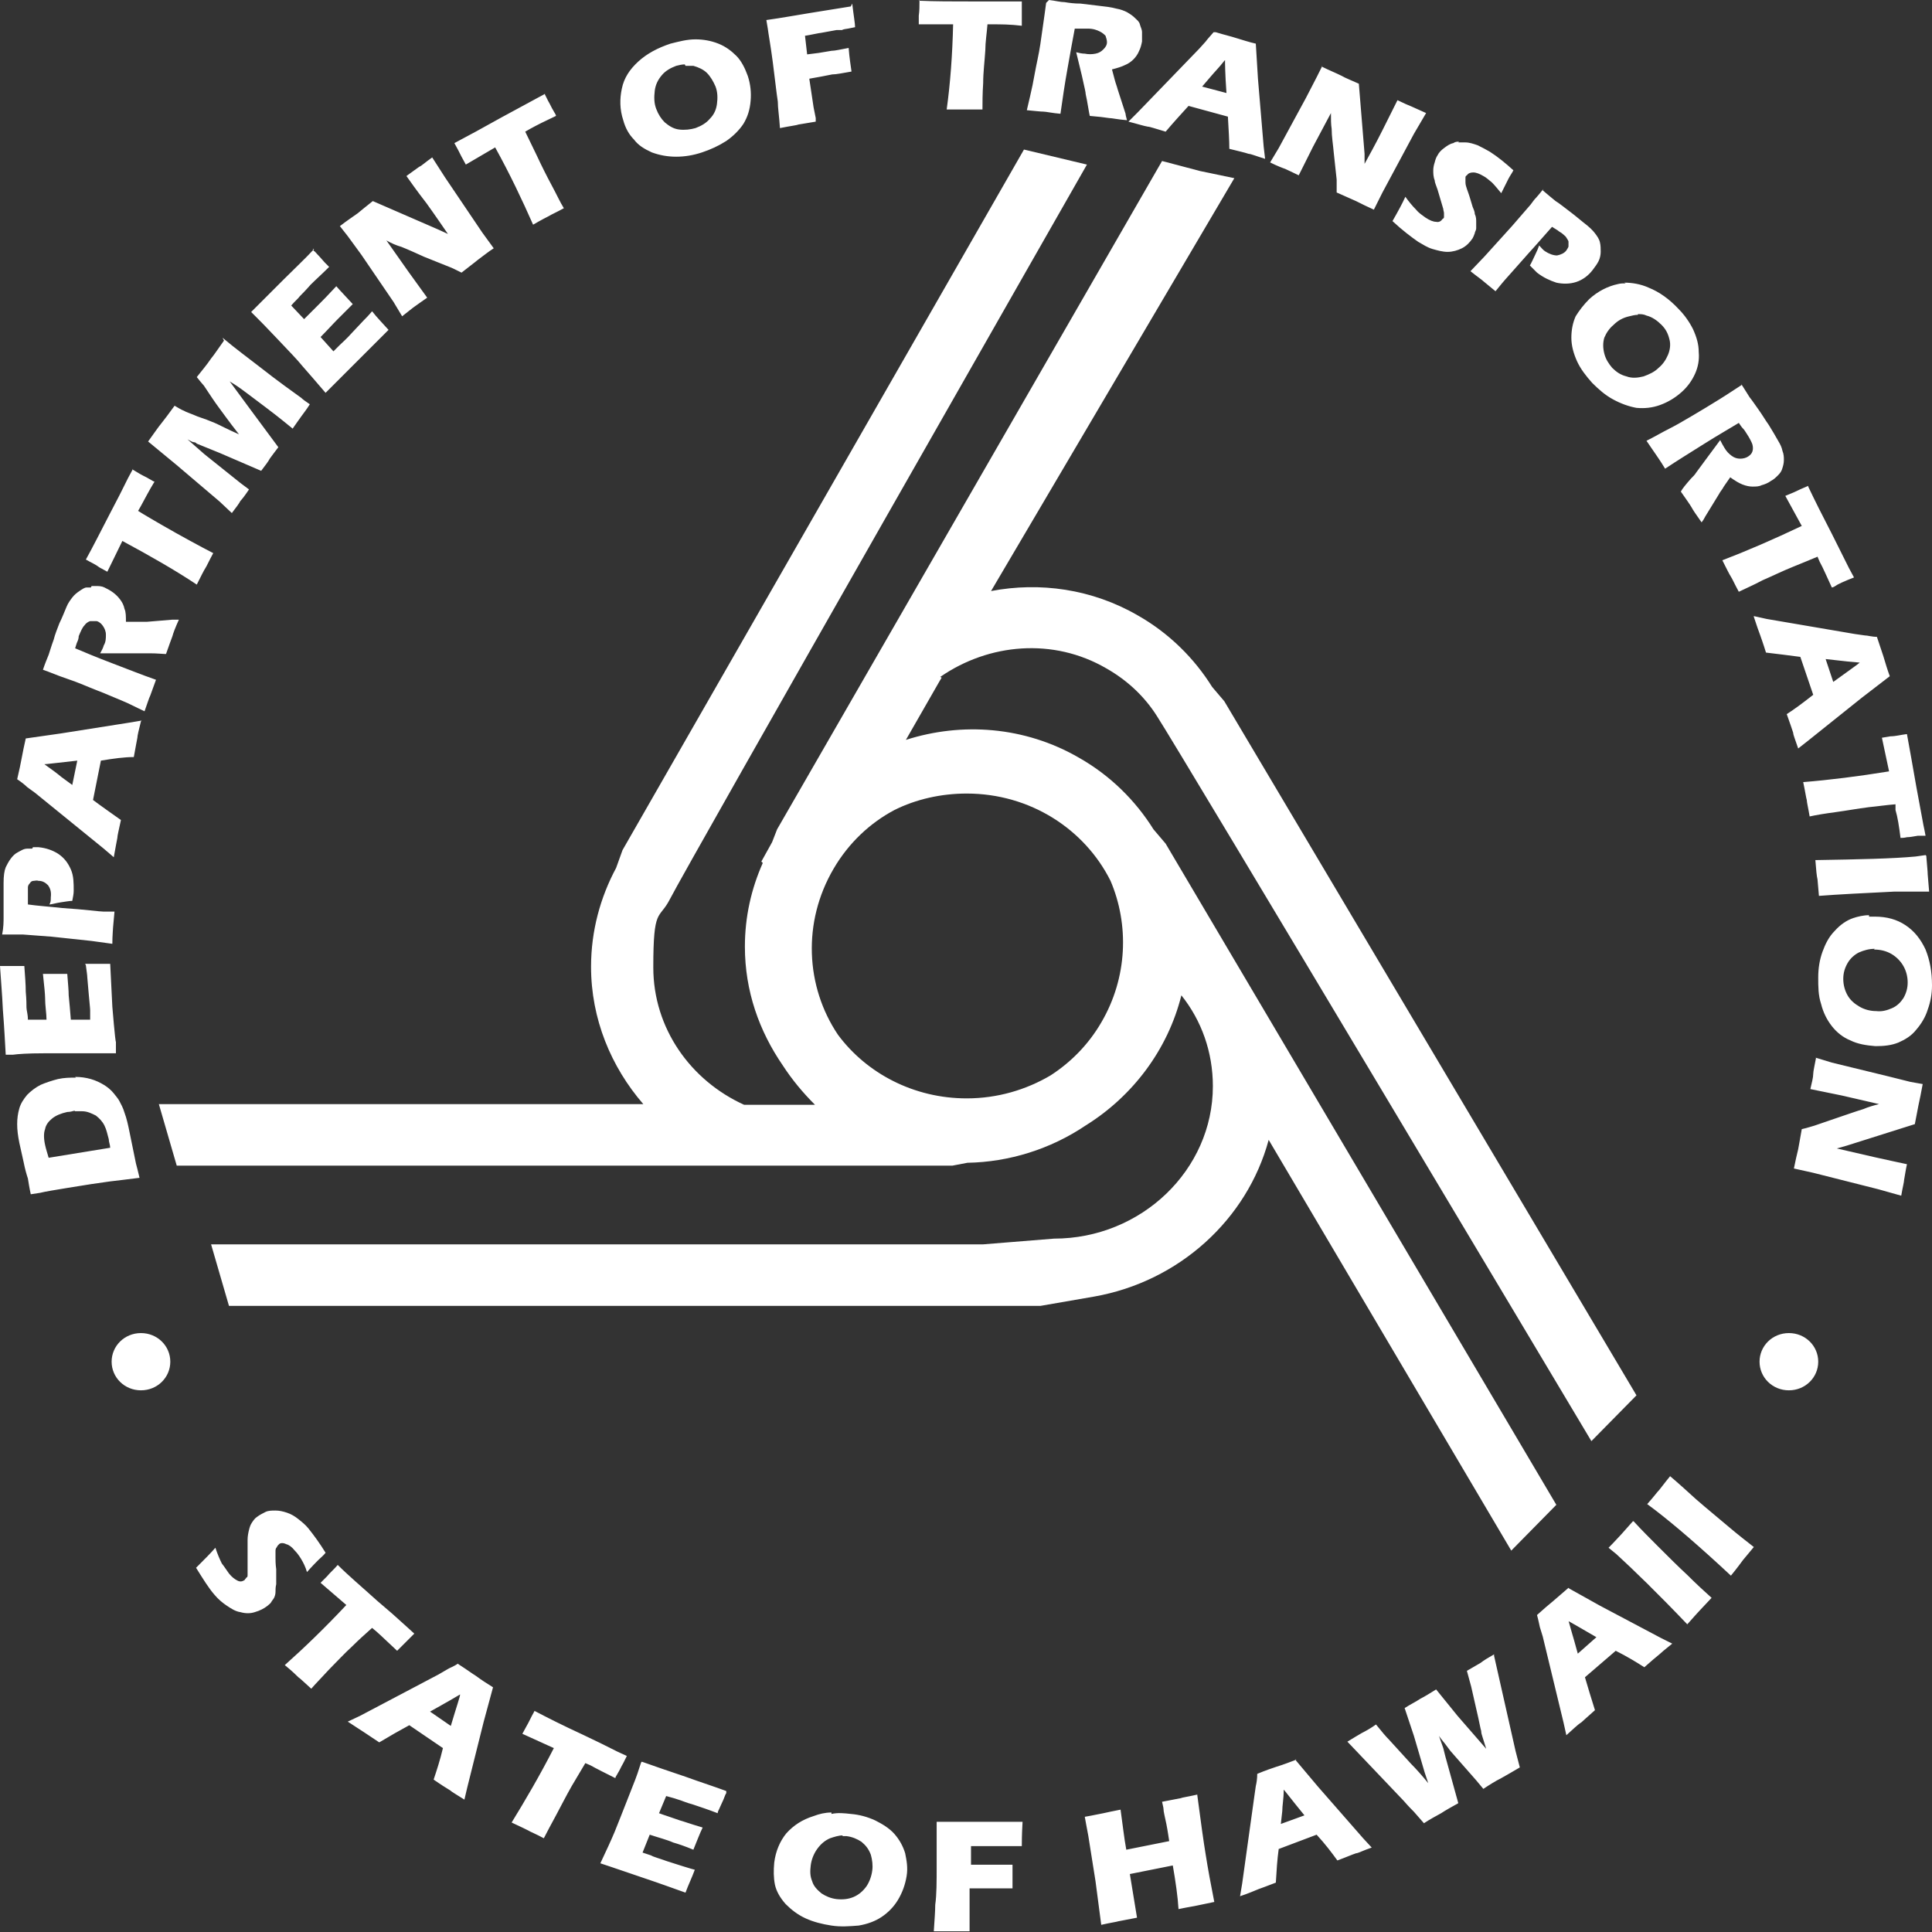 <?xml version="1.0" encoding="UTF-8"?> <svg xmlns="http://www.w3.org/2000/svg" xmlns:svg="http://www.w3.org/2000/svg" xmlns:sodipodi="http://sodipodi.sourceforge.net/DTD/sodipodi-0.dtd" xmlns:rdf="http://www.w3.org/1999/02/22-rdf-syntax-ns#" xmlns:inkscape="http://www.inkscape.org/namespaces/inkscape" xmlns:dc="http://purl.org/dc/elements/1.1/" xmlns:cc="http://creativecommons.org/ns#" id="svg2" version="1.1" viewBox="0 0 270 270"><rect x="0" y="0" width="270" height="270" fill="#333333" stroke="none"/><defs><style> .st0 { fill: #fff; } </style></defs><path id="path6" class="st0" d="M128.5,0c0,.8,0,1.5-.1,2.2v1.2c0,0,4.8,0,4.8,0-.1,4.3-.4,8.3-.9,11.9,1.4,0,2.3,0,2.6,0,.4,0,1.1,0,2.4,0,0-.9,0-2.2.1-3.7,0-1.5.2-3,.3-4.6,0-1.1.2-2.3.3-3.6h.8c1,0,2.4,0,4,.2,0-.2,0-.5,0-.9,0-.4,0-.9,0-1.4V.2c0,0-1.4,0-1.4,0h-2.7c0,0-2.8,0-2.8,0-2.8,0-5.3,0-7.5-.1ZM146.2.4c-.1.9-.3,2.1-.5,3.6-.2,1.5-.4,2.9-.7,4.3s-.5,2.6-.7,3.6c-.2,1-.5,2.2-.8,3.5,1.1.1,1.9.2,2.3.2.4,0,1.2.2,2.4.3.3-2.1.6-4.2,1-6.4.4-2.2.7-4,1-5.5.4,0,.7,0,1,0,.3,0,.6,0,.8,0,.8,0,1.3.2,1.7.4.4.2.6.4.8.6.1.3.2.6.2.9,0,.4-.2.7-.5,1-.3.3-.6.5-1.1.6-.5.1-1,.1-1.5,0-.4,0-.8-.1-1.2-.2l.8,3.3c.2,1,.4,1.7.5,2.3,0,.2.1.6.2,1.1.2,1.1.3,1.8.4,2.2,1.2.1,2.1.2,2.7.3.4,0,1.2.2,2.5.3-.1-.4-.2-.7-.2-.9l-1.1-3.4c-.1-.4-.3-.9-.4-1.3l-.4-1.5c.8-.2,1.4-.4,1.8-.6.5-.2.9-.5,1.2-.8.3-.3.6-.7.8-1.2.2-.4.3-.8.4-1.3,0-.4,0-.9,0-1.3,0-.4-.2-.7-.3-1.1s-.4-.6-.7-.9c-.3-.3-.6-.5-1.1-.8-.4-.2-.9-.4-1.5-.5-.7-.2-1.6-.3-2.5-.4-.8-.1-1.7-.2-2.5-.3-.9,0-1.6-.1-2.2-.2-.6,0-1.3-.2-2.2-.3h0ZM118.9.9c-1.8.3-3.7.6-5.6.9-1.9.3-4,.7-6.2,1l.2,1.2c.1.8.4,2.4.7,4.7.3,2.3.5,4.2.7,5.5,0,.9.2,2.1.3,3.7,1.5-.3,2.4-.4,2.6-.5l2.4-.4v-.5c0,0-.3-1.5-.3-1.5l-.6-4c1.2-.2,2.2-.4,3.2-.6.6,0,1.5-.2,2.7-.4-.1-.8-.3-1.9-.4-3.3-1.1.2-1.9.4-2.4.4l-1.8.3-1.6.2-.3-2.6c1.2-.2,2-.4,2.2-.4l2.2-.4h.8c0-.1.8-.2.8-.2l1-.2c0-.5-.2-1.6-.4-3.3ZM169.6,4.5c-.5.6-.9,1-1.1,1.3l-.9,1-8.6,8.9-1.3,1.3c1.2.3,2.1.6,2.7.7.3,0,1.1.3,2.5.7,1.1-1.3,2.2-2.5,3.2-3.6l5.5,1.5c.1,1.8.2,3.3.2,4.5,1.2.3,2.1.5,2.7.7.3,0,1,.3,2.3.7l-.2-1.7-.8-9.5-.3-4.9c-.9-.2-1.8-.5-2.8-.8-.6-.2-1.5-.4-2.8-.8ZM97.2,5.5c-1.2,0-2.3.3-3.5.6-1.8.6-3.3,1.4-4.5,2.5-1.2,1.1-2,2.3-2.3,3.8-.3,1.4-.3,2.9.2,4.4.3,1.1.8,2,1.5,2.7.6.8,1.4,1.3,2.5,1.8,1.1.4,2.2.6,3.4.6,1.2,0,2.4-.2,3.6-.6,1.2-.4,2.3-.9,3.4-1.6,1-.7,1.8-1.5,2.4-2.4.6-1,.9-2,1-3.2.1-1.1,0-2.3-.4-3.5-.4-1.1-.9-2.1-1.6-2.8-.7-.7-1.5-1.3-2.5-1.7-1-.4-2.1-.6-3.2-.6ZM171.2,8.4c0,.3,0,1.8.2,4.6l-3.4-.9,1.2-1.4c.5-.6,1.2-1.3,1.9-2.2ZM95.8,9.2c.4,0,.8,0,1.1,0,.7.2,1.4.5,1.9,1,.5.5.9,1.2,1.2,1.9.3.8.3,1.6.2,2.4-.1.8-.4,1.5-1,2.1-.5.6-1.2,1-2,1.3-.7.2-1.5.3-2.3.2s-1.4-.5-2-1c-.5-.5-.9-1.1-1.2-1.9-.3-.8-.3-1.6-.2-2.5.1-.8.4-1.5,1-2.2.5-.6,1.2-1,2-1.3.4-.1.8-.2,1.2-.2ZM184.8,9.2l-.8,1.6-1.5,2.9-3.8,7-1.2,2c1,.5,1.8.8,2.1.9.4.2,1.1.5,1.9.9l2-4,2.5-4.7c0,.8,0,1.6.1,2.2,0,1.1.2,2.2.3,3.4l.4,3.7c0,.4,0,1,0,1.8,1.1.5,2,.9,2.7,1.2.8.4,1.6.8,2.5,1.2l1.2-2.4,4.4-8.2,1.7-2.9c-1.1-.5-1.8-.8-2-.9-.5-.2-1.2-.5-2-.9-.4.8-1.1,2.2-2.1,4.2-1,2-1.9,3.6-2.5,4.7v-1.4c0,0-.8-9.8-.8-9.8-1.1-.5-1.9-.8-2.4-1.1-.8-.4-1.8-.8-2.8-1.3h0ZM76.2,13.1l-1.3.7-2.4,1.3-2.4,1.3c-2.5,1.4-4.7,2.6-6.6,3.6.4.7.7,1.3,1,1.9l.6,1.1,4.1-2.4c2.1,3.8,3.8,7.4,5.3,10.8,1.2-.7,2-1.1,2.2-1.2.3-.2,1-.5,2.1-1.1-.5-.8-1-1.9-1.7-3.2-.7-1.3-1.4-2.7-2.1-4.2-.5-1-1-2.1-1.6-3.3l.7-.4c.9-.5,2.1-1.1,3.6-1.8,0-.2-.2-.4-.4-.8-.2-.3-.4-.8-.7-1.3l-.5-1ZM203.9,19.8c-.3,0-.5,0-.8.2-.5.1-.9.4-1.3.7-.4.3-.7.6-.9,1-.2.3-.3.6-.4,1-.1.3-.2.7-.2,1.1,0,.4,0,.9.2,1.4,0,.3.2.7.4,1.3l.8,2.7c0,.2.1.4.1.6,0,.2,0,.4,0,.5,0,.1,0,.2-.2.3-.2.3-.5.5-.9.4-.4,0-.9-.2-1.5-.6-.4-.3-.9-.6-1.3-1.1-.5-.5-1-1.1-1.5-1.8-.4.9-1,2-1.8,3.4,1.4,1.3,2.6,2.2,3.6,2.9.7.4,1.3.8,2,1,.7.2,1.4.4,2.1.4s1.4-.2,2-.5c.6-.3,1.1-.8,1.5-1.4.1-.2.2-.4.3-.7,0-.2.2-.4.2-.7s0-.5,0-.9c0-.3,0-.7-.2-1.1,0-.4-.2-.7-.3-1l-.3-1c-.2-.7-.4-1.2-.5-1.5-.1-.3-.2-.6-.2-.9,0-.2,0-.4,0-.6s0-.3.2-.4c.2-.3.5-.4.9-.4.4,0,.9.2,1.4.5.4.2.7.5,1.2.9.4.4.8.9,1.3,1.5.5-1,.8-1.6,1-2,.2-.4.5-.8.7-1.2-1.1-1-2.2-1.9-3.3-2.6-.5-.3-1.1-.6-1.7-.9-.6-.2-1.1-.4-1.8-.4-.3,0-.6,0-.9,0h0ZM60.4,22c-1,.7-1.5,1.2-1.8,1.3-.4.3-1,.7-1.8,1.3.5.7,1.4,2,2.8,3.8,1.3,1.8,2.3,3.3,3,4.3l-1.3-.6-9.2-4c-.9.7-1.6,1.3-2.1,1.7-.7.5-1.6,1.1-2.5,1.8l1.1,1.4,1.9,2.6,4.5,6.6,1.2,2c.9-.7,1.5-1.2,1.8-1.4.4-.3,1-.7,1.7-1.2l-2.6-3.6-3.1-4.4c.7.4,1.4.7,2.1.9,1,.4,2.1.9,3.2,1.4l3.5,1.4c.3.1.9.4,1.7.8,1-.8,1.7-1.3,2.3-1.8.7-.5,1.4-1.1,2.2-1.6l-1.6-2.2-5.2-7.7-1.8-2.8ZM215.7,26.4c-.5.6-.8,1-1,1.2-.3.3-.5.6-.8,1l-2.6,3-3.8,4.2-2,2.1c1,.8,1.6,1.2,1.8,1.4l1.7,1.4.9-1.1c.4-.5,1.7-1.9,3.8-4.3,1.2-1.3,2.2-2.5,3.2-3.6l.8.5c.2.2.5.3.7.5.2.2.4.3.5.5.1.2.3.4.3.6,0,.2,0,.4,0,.6s-.2.4-.3.6c-.3.4-.8.6-1.3.7-.5,0-1.1-.2-1.7-.6-.3-.2-.5-.5-.8-.8-.1.3-.3.8-.6,1.4-.3.6-.5,1.1-.7,1.4.4.4.7.7,1,1,.9.7,1.8,1.1,2.7,1.4.9.2,1.9.2,2.8-.1.9-.3,1.7-.9,2.3-1.7.3-.4.6-.8.8-1.2.2-.4.3-.9.3-1.3,0-.4,0-.9-.1-1.3-.1-.5-.4-.9-.7-1.3-.3-.4-.8-.9-1.6-1.5-.5-.4-1.2-1-2-1.6-.8-.6-1.4-1.1-1.9-1.4-.5-.4-1.1-.9-1.8-1.5ZM43.9,34.8c-1.2,1.3-2.7,2.7-4.3,4.3-1.8,1.8-3.3,3.3-4.5,4.5l.7.7c.5.5,1.5,1.5,3,3.1,1.5,1.6,2.7,2.8,3.5,3.8.9,1,1.9,2.2,3.2,3.7l1.1-1.1,3.5-3.5c1.5-1.5,2.9-2.9,4.2-4.2-.8-.9-1.6-1.7-2.3-2.6-.5.6-.9,1-1.2,1.3l-1.6,1.7c-.8.9-1.4,1.4-1.7,1.7l-.9.9-1.8-2c.9-.9,1.7-1.8,2.4-2.5.5-.5,1.2-1.2,2.1-2.1-.9-1-1.7-1.8-2.3-2.5-1.2,1.3-2,2.1-2.3,2.4-.8.8-1.5,1.5-2.2,2.2l-1.8-1.9c.5-.6,1-1,1.2-1.3.3-.3.8-.8,1.5-1.6.7-.7,1.6-1.5,2.6-2.5-.2-.2-.4-.4-.6-.6l-.8-.9c-.4-.4-.6-.7-.7-.7l-.2-.3ZM227.2,39.6c-.4,0-.7,0-1.1.1-1.4.3-2.8,1-4,2.1-.8.8-1.4,1.6-1.9,2.4-.4.9-.6,1.9-.6,3,0,1.1.3,2.2.8,3.3.5,1.1,1.3,2.1,2.1,3,.9.9,1.8,1.7,2.9,2.3s2.2,1,3.3,1.2c1.1.1,2.2,0,3.3-.4,1.1-.4,2.1-1,3-1.8.9-.8,1.5-1.7,1.9-2.6.4-.9.6-1.9.5-3,0-1.1-.3-2.1-.8-3.2-.5-1-1.2-2-2-2.8-1.3-1.4-2.7-2.4-4.2-3-1.1-.5-2.3-.7-3.4-.7ZM228.9,43.9c.4,0,.8,0,1.2.2.8.2,1.5.7,2.1,1.3.6.6.9,1.2,1.1,2,.2.7.1,1.5-.2,2.2-.3.7-.7,1.3-1.3,1.8-.6.6-1.3.9-2.1,1.2-.8.2-1.6.3-2.4,0-.8-.2-1.4-.6-2-1.2-.5-.6-.9-1.2-1.1-2s-.2-1.5,0-2.2c.3-.7.7-1.3,1.3-1.8.6-.6,1.3-1,2.2-1.2.4-.1.8-.2,1.2-.2ZM31.3,47.6c-.8,1.1-1.3,1.9-1.8,2.5-.6.9-1.3,1.7-2,2.6.5.6.8,1,1,1.2.2.3.6.9,1.2,1.8s1.3,1.8,1.8,2.5c.5.7,1.2,1.6,1.9,2.5-1.6-.7-2.7-1.3-3.4-1.6-.7-.3-1.5-.6-2.4-.9-.9-.4-1.6-.6-1.9-.8-.3-.1-.8-.4-1.3-.7-.8,1.1-1.4,1.9-1.8,2.4-.5.6-1.1,1.5-1.9,2.6l4,3.3,6,5.1,1.7,1.6c.6-.8,1-1.3,1.2-1.7.2-.2.6-.7,1.2-1.6l-1.2-.9-5-4-2.4-2.1c.4.2.7.4.9.4.2,0,.3.1.4.2l3.2,1.3,5.8,2.5c.6-.8,1-1.3,1.2-1.7.2-.3.6-.8,1.2-1.6l-4-5.4-2.8-3.8c.5.3.8.5,1.1.7.6.4,1.9,1.4,3.9,2.9,2,1.5,3.3,2.6,3.8,3,.5-.7.9-1.3,1.2-1.7.2-.3.7-.9,1.2-1.7-.6-.4-1-.7-1.2-.9-1.1-.8-3.1-2.2-5.9-4.4-1.4-1.1-3.2-2.4-5.1-4ZM243.4,53.8c-.8.5-1.8,1.2-3.1,2-1.3.8-2.6,1.6-3.8,2.3-1.2.7-2.2,1.3-3.2,1.8s-2,1.1-3.2,1.7c.6.9,1.1,1.6,1.3,1.9.2.3.7,1,1.3,2,1.8-1.2,3.6-2.3,5.5-3.5,1.9-1.2,3.5-2.1,4.8-2.9.2.3.4.6.6.8.2.2.3.4.5.7.4.6.7,1.2.8,1.5.1.4.1.7,0,1-.1.3-.3.5-.6.7-.3.2-.7.3-1.1.3-.4,0-.8-.1-1.2-.4-.4-.3-.7-.6-1-1.1-.2-.3-.4-.7-.6-1.1l-2,2.7c-.6.8-1.1,1.5-1.4,1.9-.1.2-.4.5-.7.8-.7.8-1.2,1.4-1.4,1.8.7,1,1.2,1.7,1.5,2.2.2.4.7,1.1,1.4,2.1.3-.4.4-.6.5-.8l1.9-3.1c.2-.4.5-.7.7-1.1l.9-1.3c.7.5,1.2.8,1.7,1,.5.2,1,.3,1.4.3.5,0,.9,0,1.3-.2.4-.1.9-.3,1.3-.6.4-.2.7-.5,1-.8.3-.3.5-.6.6-1,.1-.3.2-.7.2-1.1,0-.4,0-.8-.2-1.3-.1-.5-.3-.9-.6-1.4-.4-.7-.8-1.4-1.3-2.2-.5-.7-.9-1.4-1.4-2.1-.5-.7-.9-1.3-1.3-1.8-.3-.5-.7-1.1-1.2-1.9ZM18.6,65.5l-.7,1.3-1.2,2.4-1.3,2.5c-1.3,2.5-2.4,4.7-3.4,6.5.7.4,1.4.7,1.9,1.1l1.1.6,2.1-4.3c3.9,2.1,7.4,4.1,10.4,6.1.6-1.2,1-2,1.2-2.3.2-.3.5-1,1.1-2.1-.8-.4-1.9-1-3.2-1.7-1.3-.7-2.7-1.5-4.1-2.3-1-.6-2.1-1.2-3.2-1.9l.4-.7c.5-.9,1.1-2.1,1.9-3.4-.2,0-.4-.2-.8-.4-.3-.2-.8-.4-1.3-.7l-1-.6ZM252.7,67.9c-.7.3-1.4.6-2,.9l-1.2.5,2.3,4.2c-4,1.9-7.7,3.5-11.1,4.8.6,1.2,1,2,1.2,2.3.2.3.5,1,1.1,2.1.8-.4,2-.9,3.3-1.6,1.4-.6,2.8-1.3,4.3-1.9,1-.4,2.2-.9,3.4-1.4l.3.7c.5.9,1,2.1,1.7,3.6.2,0,.5-.2.8-.4.4-.2.8-.4,1.3-.6l1-.4-.7-1.3-1.2-2.4-1.2-2.4c-1.3-2.5-2.4-4.7-3.3-6.6ZM12.7,82.1c-.2,0-.4,0-.6,0-.3,0-.7.3-1,.5-.3.2-.7.5-1,.9-.3.4-.6.8-.8,1.3-.3.7-.6,1.5-1,2.3-.3.8-.6,1.5-.8,2.3-.3.8-.5,1.5-.7,2.1-.2.5-.5,1.2-.8,2.1.9.3,2,.8,3.5,1.3s2.8,1.1,4.1,1.6c1.3.5,2.4,1,3.4,1.4s2.1,1,3.2,1.5c.4-1.1.6-1.8.8-2.2.1-.3.4-1.1.8-2.2-2-.7-4-1.5-6.1-2.3-2.1-.8-3.8-1.5-5.2-2.1.1-.3.2-.7.3-.9s.2-.5.2-.8c.3-.7.5-1.2.8-1.5.2-.3.5-.5.8-.6.3,0,.6,0,.9,0,.4.1.7.4.9.7.2.3.4.7.4,1.2,0,.5,0,1-.3,1.5-.1.4-.3.7-.5,1.1h3.4c1,0,1.8,0,2.4,0,.3,0,.6,0,1.1,0,1.1,0,1.9.1,2.3.1.4-1.1.7-2,.9-2.5.1-.4.4-1.2.9-2.3-.5,0-.8,0-.9,0l-3.6.3c-.5,0-.9,0-1.3,0h-1.6c0-.7,0-1.4-.2-1.8-.1-.5-.3-.9-.6-1.3-.3-.4-.6-.7-1-1s-.8-.5-1.2-.7c-.4-.2-.8-.2-1.2-.2-.2,0-.4,0-.6,0ZM245.1,86.2c.4,1.2.7,2.1.9,2.6.1.3.4,1.1.8,2.4,1.7.2,3.3.4,4.8.6l1.8,5.3c-1.4,1.1-2.6,2-3.7,2.7.4,1.1.7,2,.9,2.6,0,.3.3,1,.7,2.2l1.4-1.1,7.5-6,3.9-3c-.3-.8-.6-1.8-.9-2.8-.2-.6-.5-1.5-.9-2.7-.7,0-1.3-.2-1.7-.2l-1.4-.2-12.3-2.1-1.8-.4ZM255.1,92.1l1.8.2c.8.1,1.8.2,3,.3-.2.2-1.5,1.1-3.7,2.7l-1.1-3.3ZM19.8,100.7l-1.8.3-9.5,1.5-4.9.7c-.2.9-.4,1.8-.6,2.9-.1.6-.3,1.5-.6,2.8.6.4,1.1.8,1.4,1.1l1.1.8,9.6,7.8,1.4,1.2c.2-1.2.4-2.1.5-2.7,0-.3.2-1.1.5-2.5-1.4-1-2.7-1.9-3.9-2.8l1.1-5.5c1.8-.3,3.3-.5,4.6-.5.2-1.2.4-2.1.5-2.7,0-.3.2-1.1.5-2.3ZM266.4,102.6c-.8.1-1.5.3-2.2.3l-1.2.2,1,4.7c-4.3.7-8.3,1.2-12,1.5.3,1.4.4,2.2.5,2.5,0,.3.2,1.1.4,2.3.9-.2,2.1-.4,3.6-.6,1.5-.2,3.1-.5,4.7-.7,1.1-.1,2.4-.3,3.7-.4v.8c.3,1,.5,2.3.7,3.9.2,0,.5,0,.9-.1.4,0,.9-.1,1.5-.2h1.1c0-.1-.3-1.5-.3-1.5l-.5-2.7-.5-2.7c-.5-2.8-.9-5.2-1.3-7.3ZM10.8,106.3l-.7,3.4-1.5-1.1c-.6-.5-1.4-1.1-2.4-1.8.3,0,1.8-.2,4.6-.5ZM4.5,118.6c-.2,0-.5,0-.7,0-.5,0-.9.3-1.3.5-.4.2-.7.5-1,.9-.3.4-.5.8-.7,1.2-.2.5-.3,1.2-.3,2.2,0,.7,0,1.5,0,2.5,0,1,0,1.8,0,2.3,0,.6,0,1.4-.2,2.4.7,0,1.3,0,1.6,0,.4,0,.9,0,1.3,0l4,.3,5.6.6,2.9.4c0-1.2.1-2,.1-2.3l.2-2.2h-1.5c-.6,0-2.6-.3-5.8-.5-1.8-.2-3.4-.3-4.8-.5v-.9c0-.3,0-.6,0-.8,0-.3,0-.5,0-.7,0-.2.1-.4.3-.6.1-.2.3-.3.5-.3.2,0,.4-.1.7,0,.5,0,.9.2,1.3.6.3.4.5.9.4,1.7,0,.4,0,.7-.2,1,.3,0,.9-.2,1.6-.3.7-.1,1.2-.2,1.6-.2.1-.5.2-1,.2-1.4,0-1.1,0-2.1-.4-3-.4-.9-.9-1.6-1.8-2.2-.8-.5-1.7-.8-2.7-.9-.2,0-.5,0-.8,0h0ZM269.1,119.5l-1.4.2c-3.2.3-7.9.4-14,.5.1,1.4.2,2.3.3,2.7l.2,2.3c1.3-.1,2.9-.2,4.7-.3s3.8-.2,5.9-.3c1.5,0,3.1,0,4.8,0-.1-1.4-.2-2.2-.2-2.4,0-.4-.1-1.3-.2-2.6ZM261.2,127.9c-.8,0-1.6.2-2.2.4-.9.3-1.8.9-2.6,1.8-.8.8-1.3,1.8-1.7,2.9-.4,1.1-.6,2.3-.6,3.6,0,1.3,0,2.5.4,3.7.3,1.2.8,2.2,1.5,3.1.7.9,1.6,1.6,2.6,2,1,.5,2.2.7,3.5.8,1.2,0,2.2-.1,3.2-.5.9-.4,1.8-.9,2.5-1.8.7-.8,1.3-1.8,1.6-2.8.4-1.1.6-2.2.6-3.4,0-1.9-.3-3.5-.9-5-.7-1.5-1.6-2.6-2.8-3.4-1.2-.8-2.6-1.2-4.3-1.2-.3,0-.6,0-.8,0ZM261.9,132.7c.9,0,1.7.2,2.4.6.7.4,1.3,1,1.7,1.7.4.7.6,1.5.6,2.3,0,.8-.2,1.5-.6,2.2-.4.6-.9,1.1-1.6,1.4-.7.3-1.4.5-2.2.4-.8,0-1.6-.2-2.3-.6-.7-.4-1.3-.9-1.7-1.6-.4-.7-.6-1.5-.6-2.3,0-.8.2-1.5.6-2.2s1-1.2,1.6-1.5c.7-.3,1.4-.5,2.2-.5ZM12,134.9c.1.8.2,1.4.2,1.7l.2,2.3c.1,1.2.2,2,.2,2.3v1.3c0,0-2.7,0-2.7,0-.1-1.3-.2-2.4-.3-3.4,0-.7-.1-1.7-.2-3-1.3,0-2.5,0-3.4,0,.2,1.8.3,2.9.3,3.3,0,1.2.2,2.2.2,3.1h-2.6c0-.8-.2-1.3-.2-1.7,0-.4,0-1.1-.1-2.2,0-1-.1-2.2-.2-3.6-.3,0-.5,0-.8,0h-1.2c-.6,0-.9,0-1,0h-.4c.1,1.7.3,3.8.4,6.1.2,2.5.3,4.6.4,6.3h1c.7-.1,2.1-.2,4.3-.2,2.2,0,3.9,0,5.2,0s3,0,4.9,0v-1.6c-.1,0-.5-4.9-.5-4.9-.1-2.2-.2-4.2-.3-6-1.2,0-2.4,0-3.5,0h0ZM253.8,147.8c-.2,1.1-.4,1.9-.4,2.3,0,.5-.2,1.2-.4,2.1l4.4.9,5.2,1.2c-.8.2-1.5.4-2.2.7-1,.3-2.1.7-3.3,1.1l-3.5,1.2c-.4.1-.9.3-1.8.5-.2,1.2-.4,2.2-.5,2.8-.2.8-.4,1.7-.6,2.7l2.7.6,9.1,2.3,3.2.9c.2-1.2.4-1.9.4-2.2.1-.5.2-1.3.4-2.2-.9-.2-2.4-.5-4.6-1-2.2-.5-3.9-.9-5.2-1.2l1.4-.4,9.5-3c.2-1.1.4-2,.5-2.6.2-.9.4-1.9.6-3l-1.7-.3-3.2-.8-7.8-1.9-2.3-.7ZM10.6,150.6c-.8,0-1.6,0-2.5.2-.8.2-1.7.5-2.4.8-.8.4-1.4.9-1.9,1.4-.5.6-.9,1.2-1.1,1.9-.2.7-.3,1.4-.3,2.2,0,.8.1,1.6.3,2.6.2.9.4,1.8.6,2.7.2,1,.4,1.7.6,2.3.1.6.2,1.3.4,2.2l1.3-.2c.8-.2,2.1-.4,3.9-.7,2.4-.4,4.4-.7,5.9-.9,1-.1,2.4-.3,4.1-.5-.2-.9-.4-1.6-.5-2l-.9-4.4c-.2-1-.4-1.9-.7-2.7-.2-.7-.5-1.2-.7-1.6-.2-.4-.5-.7-.8-1.1-.4-.5-.9-.9-1.4-1.2-.5-.3-1.1-.6-1.8-.8-.7-.2-1.4-.3-2.2-.3ZM10.4,155.3c.4,0,.7,0,1.1,0,.7,0,1.3.3,1.9.6.5.4.9.8,1.2,1.4.3.6.4,1.2.6,1.9,0,.4.2.8.2,1.2l-8.6,1.4c-.2-.7-.4-1.3-.5-1.8-.2-.9-.2-1.7,0-2.2.1-.6.5-1.1,1-1.5.5-.4,1.2-.7,2.1-.9.4,0,.7-.1,1.1-.2h0ZM19.7,186.3c-2.3,0-4.1,1.8-4.1,4s1.8,4,4.1,4,4.1-1.8,4.1-4-1.8-4-4.1-4ZM250,186.3c-2.3,0-4.1,1.8-4.1,4s1.8,4,4.1,4,4.1-1.8,4.1-4-1.8-4-4.1-4ZM233.4,206.3c-.9,1.1-1.4,1.8-1.5,1.9-.3.3-.8,1-1.7,2l1.2.9c2.6,2,6.1,5,10.5,9.1.9-1.1,1.4-1.8,1.7-2.2l1.5-1.8c-1-.8-2.2-1.7-3.6-2.9-1.4-1.2-2.9-2.4-4.5-3.8-1.1-1-2.3-2.1-3.6-3.2ZM38.5,211.1c-.5,0-1,0-1.4.2-.4.2-.8.4-1.2.7-.3.2-.5.5-.7.8-.2.3-.3.6-.4,1-.1.4-.2.9-.2,1.4,0,.3,0,.7,0,1.4v2.8c0,.3,0,.5,0,.7,0,.2,0,.3-.2.4,0,.1-.2.2-.2.3-.3.2-.6.3-1,.1-.4-.2-.8-.5-1.2-1-.3-.4-.6-.9-1-1.4-.3-.6-.6-1.3-.9-2.2-.6.7-1.5,1.6-2.7,2.8,1,1.6,1.8,2.9,2.6,3.8.5.6,1.1,1.1,1.7,1.5.6.4,1.2.8,1.9.9.7.2,1.4.2,2,0,.7-.2,1.3-.5,1.8-.9.2-.2.4-.3.5-.5.1-.2.3-.4.4-.6s.2-.5.2-.8,0-.7.1-1.1c0-.4,0-.8,0-1.1v-1c-.1-.7-.1-1.3-.1-1.6,0-.3,0-.7,0-.9,0-.2,0-.4.2-.6,0-.1.2-.3.3-.4.2-.2.6-.2,1,0,.4.1.8.4,1.2.9.3.3.6.7.9,1.2.3.5.6,1.1.8,1.8.7-.8,1.3-1.4,1.6-1.7.3-.3.7-.6,1-1-.8-1.3-1.6-2.4-2.4-3.4-.4-.5-.9-.9-1.4-1.3-.5-.4-1-.7-1.6-.9s-1.1-.3-1.6-.3ZM228.2,212.6c-.9,1-1.5,1.7-1.6,1.8-.3.3-.9,1-1.8,1.9l1.1.9c2.4,2.2,5.7,5.4,9.9,9.8.9-1,1.5-1.7,1.8-2l1.6-1.7c-1-.9-2.1-1.9-3.4-3.2-1.3-1.2-2.7-2.6-4.2-4.1-1.1-1.1-2.2-2.2-3.3-3.4ZM47.2,218.7c-.5.6-1.1,1.1-1.5,1.6l-.9.9,3.6,3.1c-3,3.2-5.9,6-8.6,8.4,1.1.9,1.7,1.5,1.9,1.7.3.2.9.8,1.8,1.6.6-.7,1.5-1.6,2.5-2.7,1.1-1.1,2.1-2.2,3.3-3.3.8-.8,1.7-1.6,2.7-2.5l.6.5c.8.7,1.7,1.6,2.9,2.7.1-.1.3-.3.6-.6.3-.3.6-.6,1-1l.8-.8-1.1-1-2-1.8-2.1-1.8c-2.1-1.9-4-3.5-5.5-5ZM219.2,221.9c-.7.6-1.4,1.2-2.2,1.9-.5.4-1.2,1-2.2,1.9.2.7.3,1.3.4,1.7l.4,1.3,2.9,12,.4,1.8c.9-.8,1.6-1.5,2.1-1.8.2-.2.9-.8,1.9-1.7-.5-1.6-1-3.2-1.4-4.6l4.3-3.7c1.6.8,2.9,1.6,4,2.3.9-.8,1.6-1.4,2.1-1.8.2-.2.8-.7,1.8-1.5l-1.6-.8-8.5-4.5-4.3-2.4ZM219.1,226.5c.2.1,1.6.9,4,2.3l-2.6,2.3-.5-1.8c-.2-.7-.5-1.7-.8-2.8ZM208.8,231.2c-.7.4-1.4.8-1.9,1.2-.5.3-1.2.7-1.9,1.1l.6,2.2,1,4.4c.2.9.3,1.5.4,1.8,0,.3.1.6.2.9l.5,1.6-4-4.6-3-3.7c-.8.5-1.6,1-2.2,1.3-.6.4-1.4.8-2.2,1.3l1.3,3.9,1.5,5.1.5,1.5c-.9-1.1-1.7-2-2.4-2.7l-3.1-3.4c-.4-.4-1-1.1-1.8-2.1-.7.5-1.4.9-2,1.2-.5.3-1.2.7-2,1.2l2,2.1,5.9,6.2c.6.7,1.1,1.2,1.4,1.5l1.4,1.6c.9-.6,1.7-1,2.4-1.4.6-.4,1.5-.9,2.4-1.4l-1.8-6.5c-.1-.4-.2-.8-.3-1.2l-.6-1.7c.4.6.8,1,1,1.3.2.3.4.5.6.8l3.6,4.1,1,1.2c.9-.6,1.7-1.1,2.5-1.5.7-.4,1.6-.9,2.6-1.5l-.6-2.3-3-13.3ZM64,232.5c-.6.4-1.2.6-1.5.8l-1.2.7-11,5.8-1.7.8c1.1.7,1.8,1.2,2.3,1.5.3.2.9.6,2.1,1.4,1.5-.9,2.9-1.7,4.2-2.4l4.7,3.2c-.4,1.7-.9,3.2-1.3,4.4,1,.7,1.8,1.2,2.3,1.5.2.2.9.6,2,1.3l.4-1.7,2.3-9.2,1.3-4.8c-.8-.5-1.6-1-2.4-1.6-.5-.3-1.3-.9-2.4-1.6ZM64.3,236.8c0,.3-.5,1.7-1.3,4.4l-2.9-2,1.6-.9c.7-.4,1.6-.9,2.6-1.5ZM74.6,239.3c-.4.7-.7,1.4-1,1.9l-.6,1.1,4.4,2c-2,3.9-4,7.3-5.9,10.4,1.3.6,2.1,1,2.3,1.1.3.2,1.1.5,2.2,1.1.4-.8,1-1.9,1.7-3.2.7-1.3,1.4-2.7,2.2-4.1.6-1,1.2-2,1.9-3.2l.7.3c.9.5,2.1,1.1,3.5,1.8,0-.2.2-.4.4-.8.2-.3.4-.8.7-1.3l.5-1-1.3-.6-2.4-1.2-2.5-1.2c-2.6-1.2-4.8-2.3-6.7-3.3ZM181.2,245.9c-.8.3-1.8.7-2.8,1-.6.2-1.5.5-2.7,1,0,.7-.1,1.3-.2,1.7l-.2,1.4-1.7,12.2-.3,1.8c1.2-.4,2.1-.8,2.6-1,.3-.1,1.1-.4,2.4-.9.1-1.7.2-3.3.4-4.7l5.3-2c1.2,1.3,2.1,2.5,2.9,3.6,1.1-.4,2-.8,2.6-1,.3,0,1-.4,2.2-.8l-1.2-1.3-6.3-7.2-3.2-3.8ZM89.6,246.3l-.3.9c-.2.7-.7,2-1.5,4-.8,2-1.4,3.6-1.9,4.8-.5,1.2-1.2,2.7-2,4.4l1.5.5,4.7,1.6c2.1.7,4,1.4,5.7,2,.4-1.1.9-2.1,1.3-3.2-.8-.2-1.3-.4-1.7-.5l-2.2-.7c-1.1-.4-1.9-.6-2.2-.8l-1.2-.4,1-2.5c1.2.4,2.4.7,3.3,1.1.7.2,1.6.5,2.8,1,.5-1.2.9-2.3,1.3-3.1-1.7-.5-2.8-.9-3.2-1-1.1-.4-2.1-.7-2.9-1l1-2.4c.8.2,1.4.4,1.7.5.4.1,1,.4,2.1.7.9.3,2.1.7,3.4,1.2,0-.3.2-.5.3-.8l.5-1.1c.2-.5.3-.8.4-.9v-.3c-1.6-.6-3.5-1.2-5.7-2-2.4-.8-4.4-1.5-6.1-2.1ZM179.4,250.1c.2.2,1.1,1.4,2.9,3.6l-3.3,1.2.2-1.8c0-.8.2-1.7.2-2.9ZM167.3,250.8c-1.3.3-2.1.4-2.3.5l-2.6.5c.1.5.2.8.2,1,0,.4.2,1.1.4,2.1.2,1,.3,1.8.4,2.4l-6,1.2c-.3-1.6-.5-3.5-.8-5.6-1.1.2-1.9.4-2.4.5-.6.1-1.4.3-2.6.5l.2,1.1c.1.5.2,1.1.3,1.6l.3,1.9.7,4.4.8,6.1c1.3-.3,2.1-.4,2.4-.5l2.6-.5-1-6.1,6-1.2c.4,2.3.7,4.4.8,6.1,1.4-.3,2.2-.4,2.6-.5l2.4-.5c-.5-2.5-.9-4.7-1.2-6.6-.3-1.8-.7-4.7-1.2-8.5ZM116.2,253.3c-.9,0-1.7.2-2.5.5-1.6.5-2.8,1.3-3.8,2.4-.9,1.1-1.5,2.5-1.7,4.1-.1,1.1-.1,2.1.1,3.1.2.9.7,1.8,1.5,2.7.8.8,1.7,1.5,2.8,2,1.1.5,2.3.8,3.6,1,1.3.2,2.5.1,3.8,0,1.2-.2,2.3-.6,3.2-1.2.9-.6,1.7-1.4,2.3-2.4.6-1,1-2.1,1.2-3.3.2-1.2,0-2.2-.2-3.2-.3-1-.8-1.9-1.5-2.7-.7-.8-1.7-1.4-2.7-1.9-1.1-.5-2.2-.8-3.4-.9-.9-.1-1.8-.2-2.7,0h0ZM142.9,254.6c-1.8,0-3.7,0-5.7,0-2,0-4.1,0-6.3,0v1.2c0,.8,0,2.4,0,4.8,0,2.4,0,4.2-.2,5.6,0,.9-.1,2.1-.2,3.7,1.6,0,2.4,0,2.6,0h2.4v-6c1.2,0,2.3,0,3.3,0,.6,0,1.5,0,2.7,0,0-.8,0-1.9,0-3.3-1.1,0-1.9,0-2.4,0h-1.8s-1.6,0-1.6,0v-2.6c1.3,0,2.1,0,2.3,0h2.2s.8,0,.8,0h.8s1,0,1,0c0-.5,0-1.6.1-3.3h0ZM117.7,256.6c.2,0,.4,0,.6,0,.8.1,1.5.4,2.1.8.6.5,1,1,1.3,1.8.2.7.3,1.5.2,2.2-.1.8-.4,1.6-.8,2.2-.5.7-1.1,1.2-1.8,1.5-.7.3-1.5.4-2.4.3-.8-.1-1.5-.4-2.1-.8-.6-.5-1.1-1-1.3-1.7-.3-.7-.3-1.4-.2-2.2.1-.8.4-1.6.9-2.3.5-.7,1.1-1.2,1.8-1.5.6-.2,1.2-.4,1.8-.4Z" inkscape:connector-curvature="0"/><path id="path88" class="st0" d="M131.4,94.6c6.8-4.7,15.8-5.5,23.2-1.2,3,1.7,5.4,4,7.1,6.7,3,4.6,60.7,101.3,60.7,101.3l6.3-6.4-57.6-97-1.7-2c-2.5-4-6-7.5-10.4-10-6.4-3.7-13.7-4.7-20.5-3.4l34-57.7-4.8-1-5.3-1.4-53.8,93.4-.7,1.8-1.5,2.7.2.2c-1.6,3.6-2.5,7.5-2.5,11.7,0,6.2,2,11.8,5.3,16.6,1.3,2,2.8,3.8,4.5,5.5h-9.9c-7.5-3.4-12.7-10.7-12.7-19.2s.8-6.6,2.3-9.5c2.5-4.9,58.3-102.7,58.3-102.7l-8.8-2.1-56.1,97.9-.9,2.5c-2.2,4.1-3.5,8.8-3.5,13.8,0,7.3,2.8,14,7.3,19.2H22.2l2.5,8.6h108.4l2.1-.4c5.8-.1,11.6-1.9,16.5-5.2,6.6-4.1,11.5-10.6,13.4-18.2,2.8,3.5,4.4,7.9,4.4,12.7,0,11.7-10,21.3-22.2,21.3l-9.9.8H29.5s2.5,8.6,2.5,8.6h113.4l7.5-1.3c11.9-2.1,21.4-10.8,24.4-21.9l33.9,57.4,6.3-6.4-54.6-92.4-1.7-2c-2.5-4-6-7.5-10.4-10-7.6-4.4-16.4-5-24.2-2.5,1.5-2.6,3.1-5.4,4.7-8.2,0,0,.3-.5.3-.5ZM155.2,123.1c2.6,6.1,2.4,13.5-1.3,19.8-1.8,3.1-4.3,5.6-7.1,7.4-3.4,2-7.4,3.2-11.7,3.2-7.4,0-14-3.5-18-8.9-4.5-6.7-5-15.7-.6-23.2,2.1-3.6,5.1-6.4,8.5-8.2,3-1.5,6.5-2.3,10.1-2.3,8.9,0,16.5,5,20.1,12.2h0Z" inkscape:connector-curvature="0"/></svg> 
